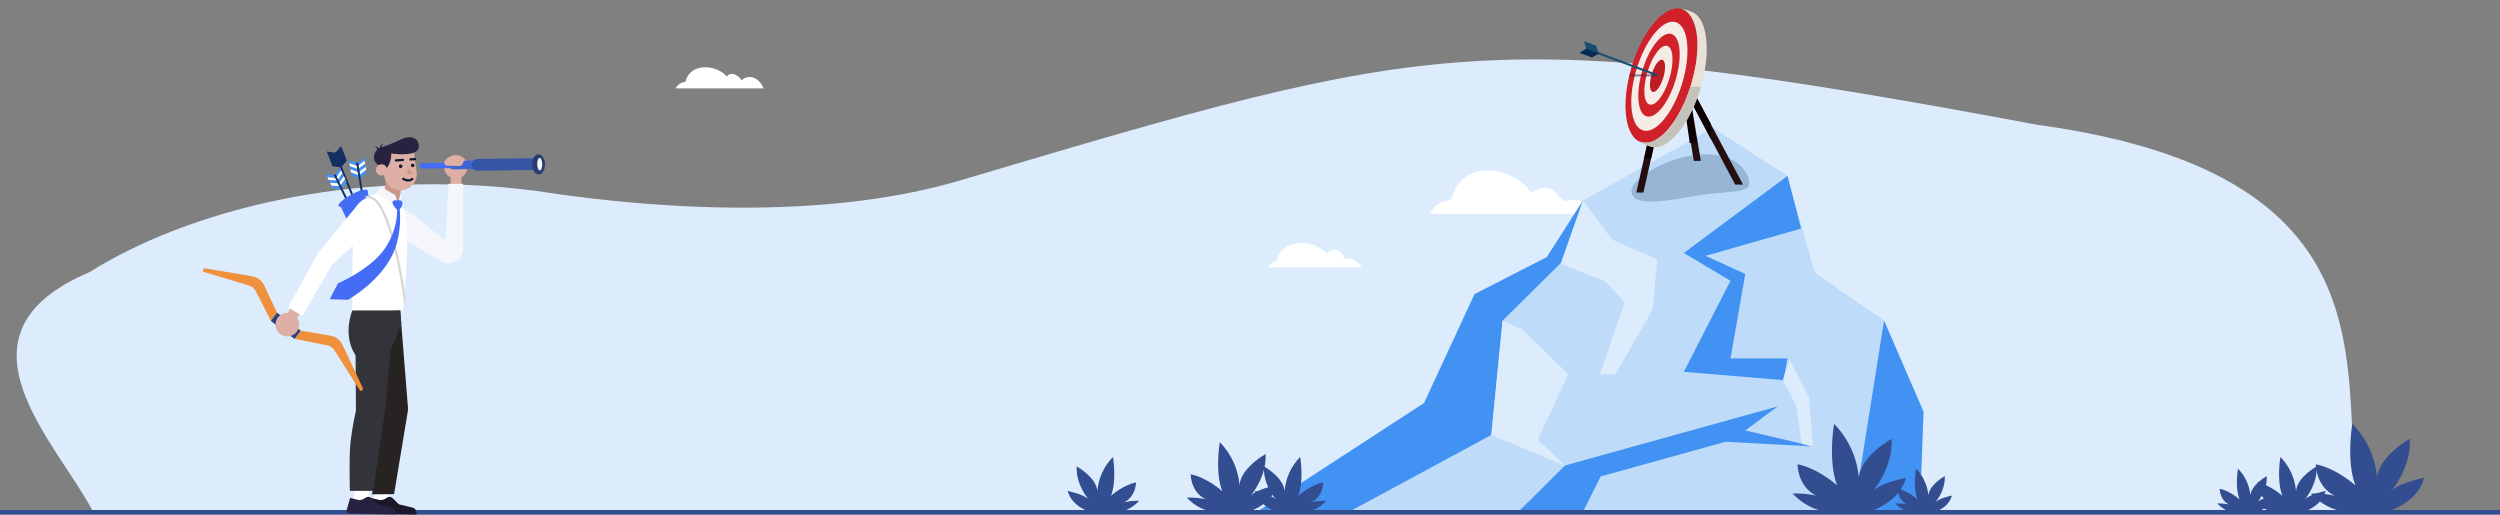 <svg xmlns="http://www.w3.org/2000/svg" width="1095" height="225.37" xmlns:v="https://vecta.io/nano"><rect width="100%" height="100%" fill="#808080" stroke="none"/><style><![CDATA[.B{fill:#4292f3}.C{fill:#fff}.D{fill:#324d90}.E{fill:#deafa4}.F{fill:#f5f6fb}.G{fill:#282140}]]></style><path d="M41.078 224.707h992.987c-12.731-53.8 23.511-147.418-141.676-170.041-240.504-44.87-264.263-37.19-471.174 24.153C366.444 95.29 295.422 93.05 234.639 83.59c-80.772-10.448-152.926 8.935-195.468 35.62-64.343 27.323-13.967 74.586 1.907 105.497z" fill="#dcecfd"/><path d="M697.56 93.733h-71.184c2.161-4.5 4.36-5.009 8.7-6.157.9-.6 1.161-1.772 1.483-2.8 5.391-14.97 26.089-11.845 34.046-.514 3.15-1.517 7.125-2.97 9.895-.837 1.675 1.29 2.51 3.691 4.528 4.321 1.432.447 2.954-.179 4.45-.293 2.868-.221 7.188 3.543 8.082 6.28zM334.398 38.718h-38.5a5.5 5.5 0 0 1 4.312-2.872c2.006-8.318 13.239-7.869 18.179-2.3 1.768-2.626 5.153-.376 6.49 1.637 3.422-3.343 8.191-.476 9.519 3.535zm261.977 78.426h-41.094a5.96 5.96 0 0 1 3.7-2.822c2.563-9.884 15.933-9.877 22.15-3.3a4.24 4.24 0 0 1 7.553 2.363c2.71-1.004 6.636 1.066 7.691 3.759z" class="C"/><path d="M621.245 224.707c-13.55-.062-24.228 2.541-31.13-12.455 5.536-.125 10.406 3.4 14.8 6.771-5.146-4.519-6.485-12.04-6.074-18.876 5.712 4.854 11.171 10.349 14.109 17.245-.44-5.134-.861-10.445.809-15.32 5.701 5.333 8.775 14.938 7.486 22.635z" class="D"/><path d="M693.371 87.784l-15.9 24.839-31.642 16.2-22.082 47.678-74.091 48.2h147.159l31.265-104.415z" class="B"/><path d="M750.322 56.023L693.37 87.784l-9.748 27.44-25.491 25.208-4.933 50.074-63.306 34.2h221.877l13.449-84.341-30.364-20.918-11.937-42.382z" fill="#bedbfa"/><path d="M782.918 77.065l-45.409 33.749 20.442 12.165-20.442 39.886 43.715 3.645 1.694-9.519h-24.965l6.479-36.985-17.392-7.952 41.851-11.941zM664.472 224.706l21.063-20.858 93.115-25.855-14.206 10.551 30.012 7.027-38.717-2.069-54.651 15.179-7.994 16.027z" class="B"/><path d="M683.678 115.624l19.466 7.628 8.443 9.176-10.874 31.543h6.843l16.361-28.428 1.942-21.851L706 104.854l-12.63-17.07zm97.27 50.618l2.888-8.611 8.457 16.222 1.783 21.83-4.9-1.29-2.292-16.3zm-114.134-21.98l20.1 19.643-13.375 28.722 12 11.319-32.345-13.439 4.933-50.074z" fill="#dcecfd"/><path d="M825.219 140.365l17.3 39.975-1.65 44.366h-29.1z" class="B"/><path d="M747.173 67.556c15.188 0 19.319 9.288 18.926 13.281s-10.161 2.459-26.11 5.41-25.419 3.211-25.419-2.588 17.416-16.103 32.603-16.103z" fill="#97b5d5"/><g class="D"><use href="#B"/><use href="#C"/><use href="#C" x="-82"/><use href="#D"/><use href="#D" x="-141.035"/><path d="M544.921 224.744s11.965-2.743 14.384-12.288c0 0-8.864 1.759-11.562 4.705 0 0 7.125-8.066 6.588-18.283 0 0-10.755 5.915-11.427 13.578-.601-7.081-3.653-13.73-8.632-18.8 0 0-2.258 13.023 1.1 21.492 0 0-6.722-6.05-13.847-7.394 0 0-.134 10.486 10.621 12.234-3.932-1.546-8.149-2.233-12.369-2.016 6.782 6.828 13.199 7.22 25.144 6.772z"/><use href="#B" x="227"/><path d="M1007.251 224.766s9.474-2.172 11.39-9.73c0 0-7.019 1.393-9.155 3.726 0 0 5.642-6.387 5.216-14.478 0 0-8.517 4.684-9.049 10.752-.475-5.608-2.893-10.874-6.836-14.89 0 0-1.787 10.312.874 17.019 0 0-5.323-4.79-10.965-5.855 0 0-.106 8.3 8.41 9.687-3.113-1.225-6.453-1.771-9.794-1.6 5.369 5.417 10.45 5.728 19.909 5.369z"/></g><g fill="#240e0f"><path d="M719.807 84.323l8.88-39.272a.86.86 0 0 0-.111-.647.85.85 0 0 0-.536-.378l-1.285-.29a.86.86 0 0 0-.647.111.85.85 0 0 0-.378.536l-9.023 39.94zm22.096-13.864h3.061l-4.469-26.737c-.066-.469-.499-.795-.968-.729l-1.305.184c-.469.066-.795.499-.729.968z"/><path d="M760.021 80.862h3.434l-20.293-38.123c-.222-.418-.741-.576-1.159-.354l-1.163.619c-.418.222-.576.741-.354 1.159z"/></g><ellipse cx="30.514" cy="13.621" rx="30.514" ry="13.621" transform="matrix(.289 -.957 .957 .289 705.855 58.416)" fill="#d0202a"/><path d="M740.615 5.078a39.17 39.17 0 0 0-4.1-1.359c8.3 3.383 8.455 18.973 4.182 33.295-4.5 15.081-14.418 28.913-23.2 24.721a29.9 29.9 0 0 0 5.471 2.522c7.2 2.2 16.991-9.256 21.866-25.6s2.982-31.374-4.219-33.579z" fill="#eae1d6"/><ellipse cx="29.879" cy="12.593" rx="29.879" ry="12.593" transform="matrix(.289 -.957 .957 .289 706.493 58.106)" fill="#d0202a"/><ellipse cx="24.772" cy="10.463" rx="24.772" ry="10.463" transform="matrix(.289 -.957 .957 .289 709.632 54.094)" fill="#f6ece7"/><ellipse cx="18.858" cy="7.575" rx="18.858" ry="7.575" transform="matrix(.289 -.957 .957 .289 713.945 48.775)" fill="#d02229"/><ellipse cx="13.42" cy="5.017" rx="13.42" ry="5.017" transform="matrix(.289 -.957 .957 .289 717.712 44.339)" fill="#f6ece7"/><ellipse cx="7.358" cy="2.646" rx="7.358" ry="2.646" transform="matrix(.289 -.957 .957 .289 721.33 39.499)" fill="#bc1c24"/><path d="M721.378 63.653l-1.3 5.767h3.108l1.106-4.893zm17.341-10.819l1.384 9.808h3.061l-2.025-14.344zm3.138-6.095l7.625 14.325-.179-6.788-5.958-11.193z" fill="#0c0000"/><path d="M725.811 33.509h-12.278l.237-.986h12.041z" fill="#3a2045" opacity=".49"/><g fill="#174d72"><path d="M699.271 22.509l26.813 10.055-.319.851-26.813-10.055z"/><path d="M693.847 18.068l.907 3.235-2.834 1.842 5.314 1.983 3.09-1.677-1.243-3.429z"/></g><path d="M694.754 21.304l5.636 2.111-3.156 1.714-5.314-1.983z" fill="#062d51"/><path d="M740.415 38.03c-4.634 14.678-14.3 27.8-22.891 23.7 1.734 1.023 3.567 1.868 5.471 2.522 7.2 2.2 16.991-9.256 21.866-25.6q.094-.315.184-.629z" fill="#c3c2bb"/><g transform="matrix(.906 -.423 .423 .906 -855.491 -1466.754)"><use href="#E" class="B"/><use href="#E" x="0.38" y="-1.341" class="C"/><use href="#E" x="0.762" y="-2.67" class="B"/><use href="#E" x="1.142" y="-3.984" class="C"/><g class="B"><use href="#E" x="1.511" y="-5.313"/><use href="#F"/></g><use href="#F" x="-0.382" y="1.34" class="C"/><use href="#F" x="-0.762" y="2.669" class="B"/><use href="#F" x="-1.136" y="3.984" class="C"/><use href="#F" x="-1.515" y="5.312" class="B"/><g fill="#152e60"><path d="M266.716 1822.031l-10.094 35.392-.9.006 10.164-35.635z"/><path d="M262.93 1813.673l.094-1.383c-4.523 1.991-2.515 2.12-6.718-.459l-.094 1.383h0l-.093 1.36h0l-.094 1.379h0l-.095 1.383 2.819 1.818v.008l-2.818-1.818-.095 1.383 2.819 1.818-2.066 38.148h.842l2.084-38.09 3.04-1.417.095-1.383h0l.094-1.379h0l.093-1.364h0l.094-1.378-3.04 1.417v-.008z"/></g><use href="#G" class="B"/><use href="#G" x="-0.021" y="-1.395" class="C"/><use href="#G" x="-0.043" y="-2.775" class="B"/><use href="#G" x="-0.063" y="-4.142" class="C"/><g class="B"><use href="#G" x="-0.084" y="-5.524"/><use href="#H"/></g><use href="#H" x="0.021" y="1.394" class="C"/><use href="#H" x="0.042" y="2.775" class="B"/><use href="#H" x="0.063" y="4.142" class="C"/><use href="#H" x="0.084" y="5.524" class="B"/><path fill="#152e60" d="M255.256 1859.501l-.563-37.052.862-.013.563 37.052z"/></g><path d="M0 223.37h1095v2H0z" class="D"/><g class="C"><use href="#I"/><use href="#I" x="-8.868"/></g><path d="M156.942 137.932s-3.8 11 3.13 19.323l7.767 24.52s-2.635 7.644-2.538 14.047-2.385 20.709-2.385 20.709l9.693-.1 6.145-37.117-3.494-43.575z" fill="#272323"/><path d="M175.766 142.042l-.5-6.3-3.664.152h-17.236s-4.588 10.662 1.375 19.709l.159 24.253a138.2 138.2 0 0 0-2.414 14.3c-.617 6.374-.241 20.849-.241 20.849h10.136l5.313-35.752 2.427-25.583h0c.127-1.321 4.679-11.193 4.645-11.628z" fill="#33333a"/><g transform="matrix(.276 .961 -.961 .276 139.733 103.171)"><path d="M69.302.013L48.755 3.354a6.99 6.99 0 0 0-5.18 3.875l-5.742 11.967 2.672 3.572 6.65-12.842c.647-1.25 1.777-2.181 3.128-2.577L70.3 1.482a.98.98 0 0 0-.03-1.053.98.98 0 0 0-.968-.416zM.099 51.773l9.01-18.766a6.99 6.99 0 0 1 5.181-3.874l13.1-2.127 2.672 3.572-14.2 2.75c-1.382.268-2.595 1.089-3.356 2.273L1.227 53.143a.98.98 0 0 1-1-.326.98.98 0 0 1-.128-1.044z" fill="#f08f3c"/><path fill="#2a437d" d="M37.833 19.197l2.725 3.644-10.442 7.81-2.725-3.644z"/><path d="M70.299 1.483L1.227 53.145 70.299 1.483z" class="D"/></g><path d="M171.979 218.198l2.72 2.685 6.111 1.487c.63.153 1.14.615 1.354 1.227l.311.884a.67.67 0 0 1-.644.888l-19.677-.48c-.306-.007-.596-.139-.801-.366s-.308-.529-.284-.834l1.551-5.572 2.972.71c.994.331 2.083.218 2.988-.31l1.057-.616a1.94 1.94 0 0 1 2.342.297z" fill="#1c182c"/><path d="M162.695 218.176l2.72 2.685 6.111 1.487c.63.153 1.139.614 1.354 1.226l.311.884c.073.207.039.436-.089.613s-.336.28-.555.275l-19.672-.478a1.11 1.11 0 0 1-1.085-1.2l1.551-5.573 2.972.711a3.65 3.65 0 0 0 2.988-.31l1.057-.616a1.94 1.94 0 0 1 2.337.296z" class="G"/><g class="E"><circle cx="199.643" cy="73.071" r="5.161"/><path d="M197.377 75.838h4.727v8.938h-4.727z"/></g><path d="M173.535 89.332a99.9 99.9 0 0 1 10.78 7.449l10.82 8.563 1.279-24.834h6.428v28.586a5.78 5.78 0 0 1-3.246 5.195l-.934.456a5.78 5.78 0 0 1-5.542-.259l-18.1-11.029z" class="F"/><g class="E"><path d="M121.442 139.513a5.16 5.16 0 1 1 8.836 5.336 5.16 5.16 0 0 1-7.086 1.75c-2.44-1.474-3.223-4.646-1.75-7.086z"/><path d="M129.231 140.985l-4.046-2.444 4.621-7.651 4.046 2.444z"/></g><path d="M169.543 74.08l-1.221 10.531 6.22 4.856 1.83-10.471z" fill="#cb968c"/><path d="M176.404 83.296h0a7.14 7.14 0 0 1-8.07-6.069l-1.466-10.357h0l14.14-2.002h0l1.466 10.356c.553 3.905-2.165 7.519-6.07 8.071z" class="E"/><path d="M168.683 74.583a10.78 10.78 0 0 0 2.695-7.37s12.105 1.9 12.027-3.075c-.072-4.581-4.487-4.784-8.1-2.886-2.805 1.302-5.681 2.447-8.613 3.43a4.16 4.16 0 0 0-2.347 1.967c-.821 1.569-1.272 4.07 2.159 6.259z" class="G"/><g fill="#446cf5"><path d="M154.085 85.145c3.517-1.862 6.599-2.621 6.884-1.694s-2.335 3.182-5.85 5.049-6.599 2.621-6.884 1.694 2.33-3.186 5.85-5.049z"/><path d="M149.293 90.602l5.361 11.267 8.264-9.259-2.026-9.338-8.477 4.675z"/></g><g class="G"><path d="M165.919 66.22l-1.52-2.081s2.548.913 2.508 1.823z"/><path d="M165.919 66.217s.272-2.5 1.943-3.428c0 0-1.042 1.716-.455 2.736z"/></g><path d="M175.252 85.39l.86.767-1.221 4.443-.315-1.768z" class="F"/><g class="C"><path d="M176.484 91.498s4.183.782.06 44.4h-22.177s-.318-23.319.632-39.309c.284-4.765 3.672-8.835 7.918-11.017 1.526-.785 3.153-1.357 4.835-1.7z"/><path d="M155.929 90.606l-16.612 20.23-13.068 23.837 6.208 3.71 12.854-22.339 16.242-14.9 1.363-15.571-2.416 1.113a11.02 11.02 0 0 0-4.571 3.92z"/></g><path d="M160.08 86.302c1.406-.153 2.817.224 3.96 1.057 2.76 2.057 8.636 11.635 13.4 44.7" fill="none" stroke="#d6d6d6"/><path d="M164.849 84.712l1.835-2.939 6.35 3.616 1.857 5.21z" class="F"/><g fill="#446cf5"><path d="M171.957 89.151c.528 1.251 1.39 2.333 2.49 3.128 1.094-.804 1.764-2.06 1.821-3.416.011-.286-.094-.563-.292-.77s-.471-.323-.757-.324l-2.3-.032c-.348-.014-.678.152-.874.44s-.229.656-.088.974z"/><path d="M173.848 91.063s.989 8.326-5.168 17.61-20.648 15.412-20.648 15.412l-3.6 6.975 7.919.252s18.069-9.9 21.668-25.7a41.44 41.44 0 0 0 .856-15.592zm24.405-17.397l-13.147.176a1.22 1.22 0 0 1-1.235-1.2h0a1.22 1.22 0 0 1 1.2-1.235l13.153-.178z"/></g><path d="M198.476 70.423l9.726-.13h0l.05 3.746h0l-9.726.13c-1.034.014-1.884-.813-1.898-1.848h0c-.014-1.034.813-1.884 1.848-1.898z" fill="#3e64d4"/><path d="M209.258 69.618l25.183-.337h0l.069 5.161h0l-25.184.337a2.58 2.58 0 0 1-2.614-2.545h0a2.58 2.58 0 0 1 2.546-2.615z" fill="#3555a6"/><path d="M238.719 71.952c.032 2.435-1.209 4.426-2.774 4.447s-2.859-1.936-2.891-4.371 1.209-4.426 2.773-4.447 2.859 1.934 2.892 4.371z" fill="#263d6e"/><path d="M237.502 71.884c.02 1.517-.458 2.754-1.068 2.762s-1.121-1.216-1.141-2.733.458-2.754 1.068-2.762 1.12 1.219 1.141 2.733z" class="F"/><path d="M203.739 70.166c-.515.352-.885.88-1.04 1.484-.237.67-.89 1.102-1.6 1.059l-5-.123a1.41 1.41 0 0 1-1.424-1.963 6.07 6.07 0 0 1 1.878-1.681zm-39.081 4.605c.191 1.347 1.437 2.285 2.785 2.095s2.286-1.436 2.097-2.783-1.434-2.287-2.782-2.099c-.648.09-1.234.435-1.628.958s-.564 1.181-.472 1.829z" class="E"/><g fill="#121932"><use href="#J"/><use href="#J" x="-5.284" y="0.357"/></g><path d="M176.485 70.037l-3.081.208m8.415-.568l-1.997.135" fill="none" stroke="#121932" stroke-linecap="round" stroke-linejoin="round"/><path d="M178.851 73.829l1.679 1.861c.091.103.114.249.06.376s-.176.21-.314.215l-2.093.122.668-2.574z" fill="#d09680"/><path d="M176.305 78.103s2.652 2.068 4.554 0" fill="none" stroke="#121932"/><defs ><path id="B" d="M816.699 224.706s15.016-3.443 18.053-15.422c0 0-11.125 2.207-14.51 5.905 0 0 8.943-10.124 8.268-22.947 0 0-13.5 7.424-14.342 17.041a38.3 38.3 0 0 0-10.834-23.6s-2.833 16.344 1.385 26.974c0 0-8.436-7.593-17.379-9.28 0 0-.169 13.161 13.329 15.354-4.935-1.94-10.227-2.803-15.523-2.531 8.508 8.58 16.561 9.074 31.553 8.506z"/><path id="C" d="M561.046 224.766s-9.474-2.172-11.39-9.73c0 0 7.019 1.393 9.155 3.726 0 0-5.642-6.387-5.217-14.478 0 0 8.516 4.684 9.049 10.752.475-5.608 2.892-10.874 6.835-14.89 0 0 1.788 10.312-.874 17.019 0 0 5.323-4.79 10.965-5.855 0 0 .106 8.3-8.41 9.687 3.113-1.225 6.453-1.771 9.794-1.6-5.367 5.417-10.448 5.728-19.907 5.369z"/><path id="D" d="M986.926 224.788s7.508-1.722 9.026-7.711c0 0-5.562 1.1-7.255 2.953 0 0 4.472-5.062 4.134-11.473 0 0-6.749 3.712-7.171 8.521a19.15 19.15 0 0 0-5.417-11.8c0 0-1.417 8.172.693 13.487 0 0-4.218-3.8-8.689-4.64 0 0-.084 6.58 6.664 7.677a18.6 18.6 0 0 0-7.761-1.265c4.256 4.289 8.283 4.536 15.776 4.251z"/><path id="E" d="M264.633 1827.199l-.38 1.333-2.6-2.587.38-1.333z"/><path id="F" d="M269.642 1822.479l.38-1.333-3.576.825-.38 1.333z"/><path id="G" d="M255.054 1827.985l.021 1.386-3.239-1.725-.021-1.386z"/><path id="H" d="M258.485 1822.02l-.021-1.386-3.185 1.823.021 1.386z"/><path id="I" d="M170.59 212.959l-.456 7.39-6.676-.123 1.057-7.848z"/><path id="J" d="M179.974 72.491c.013.32.219.6.52.709s.638.023.852-.215.262-.583.122-.87-.441-.462-.761-.44c-.206.011-.398.103-.536.257s-.208.355-.197.56z"/></defs></svg>